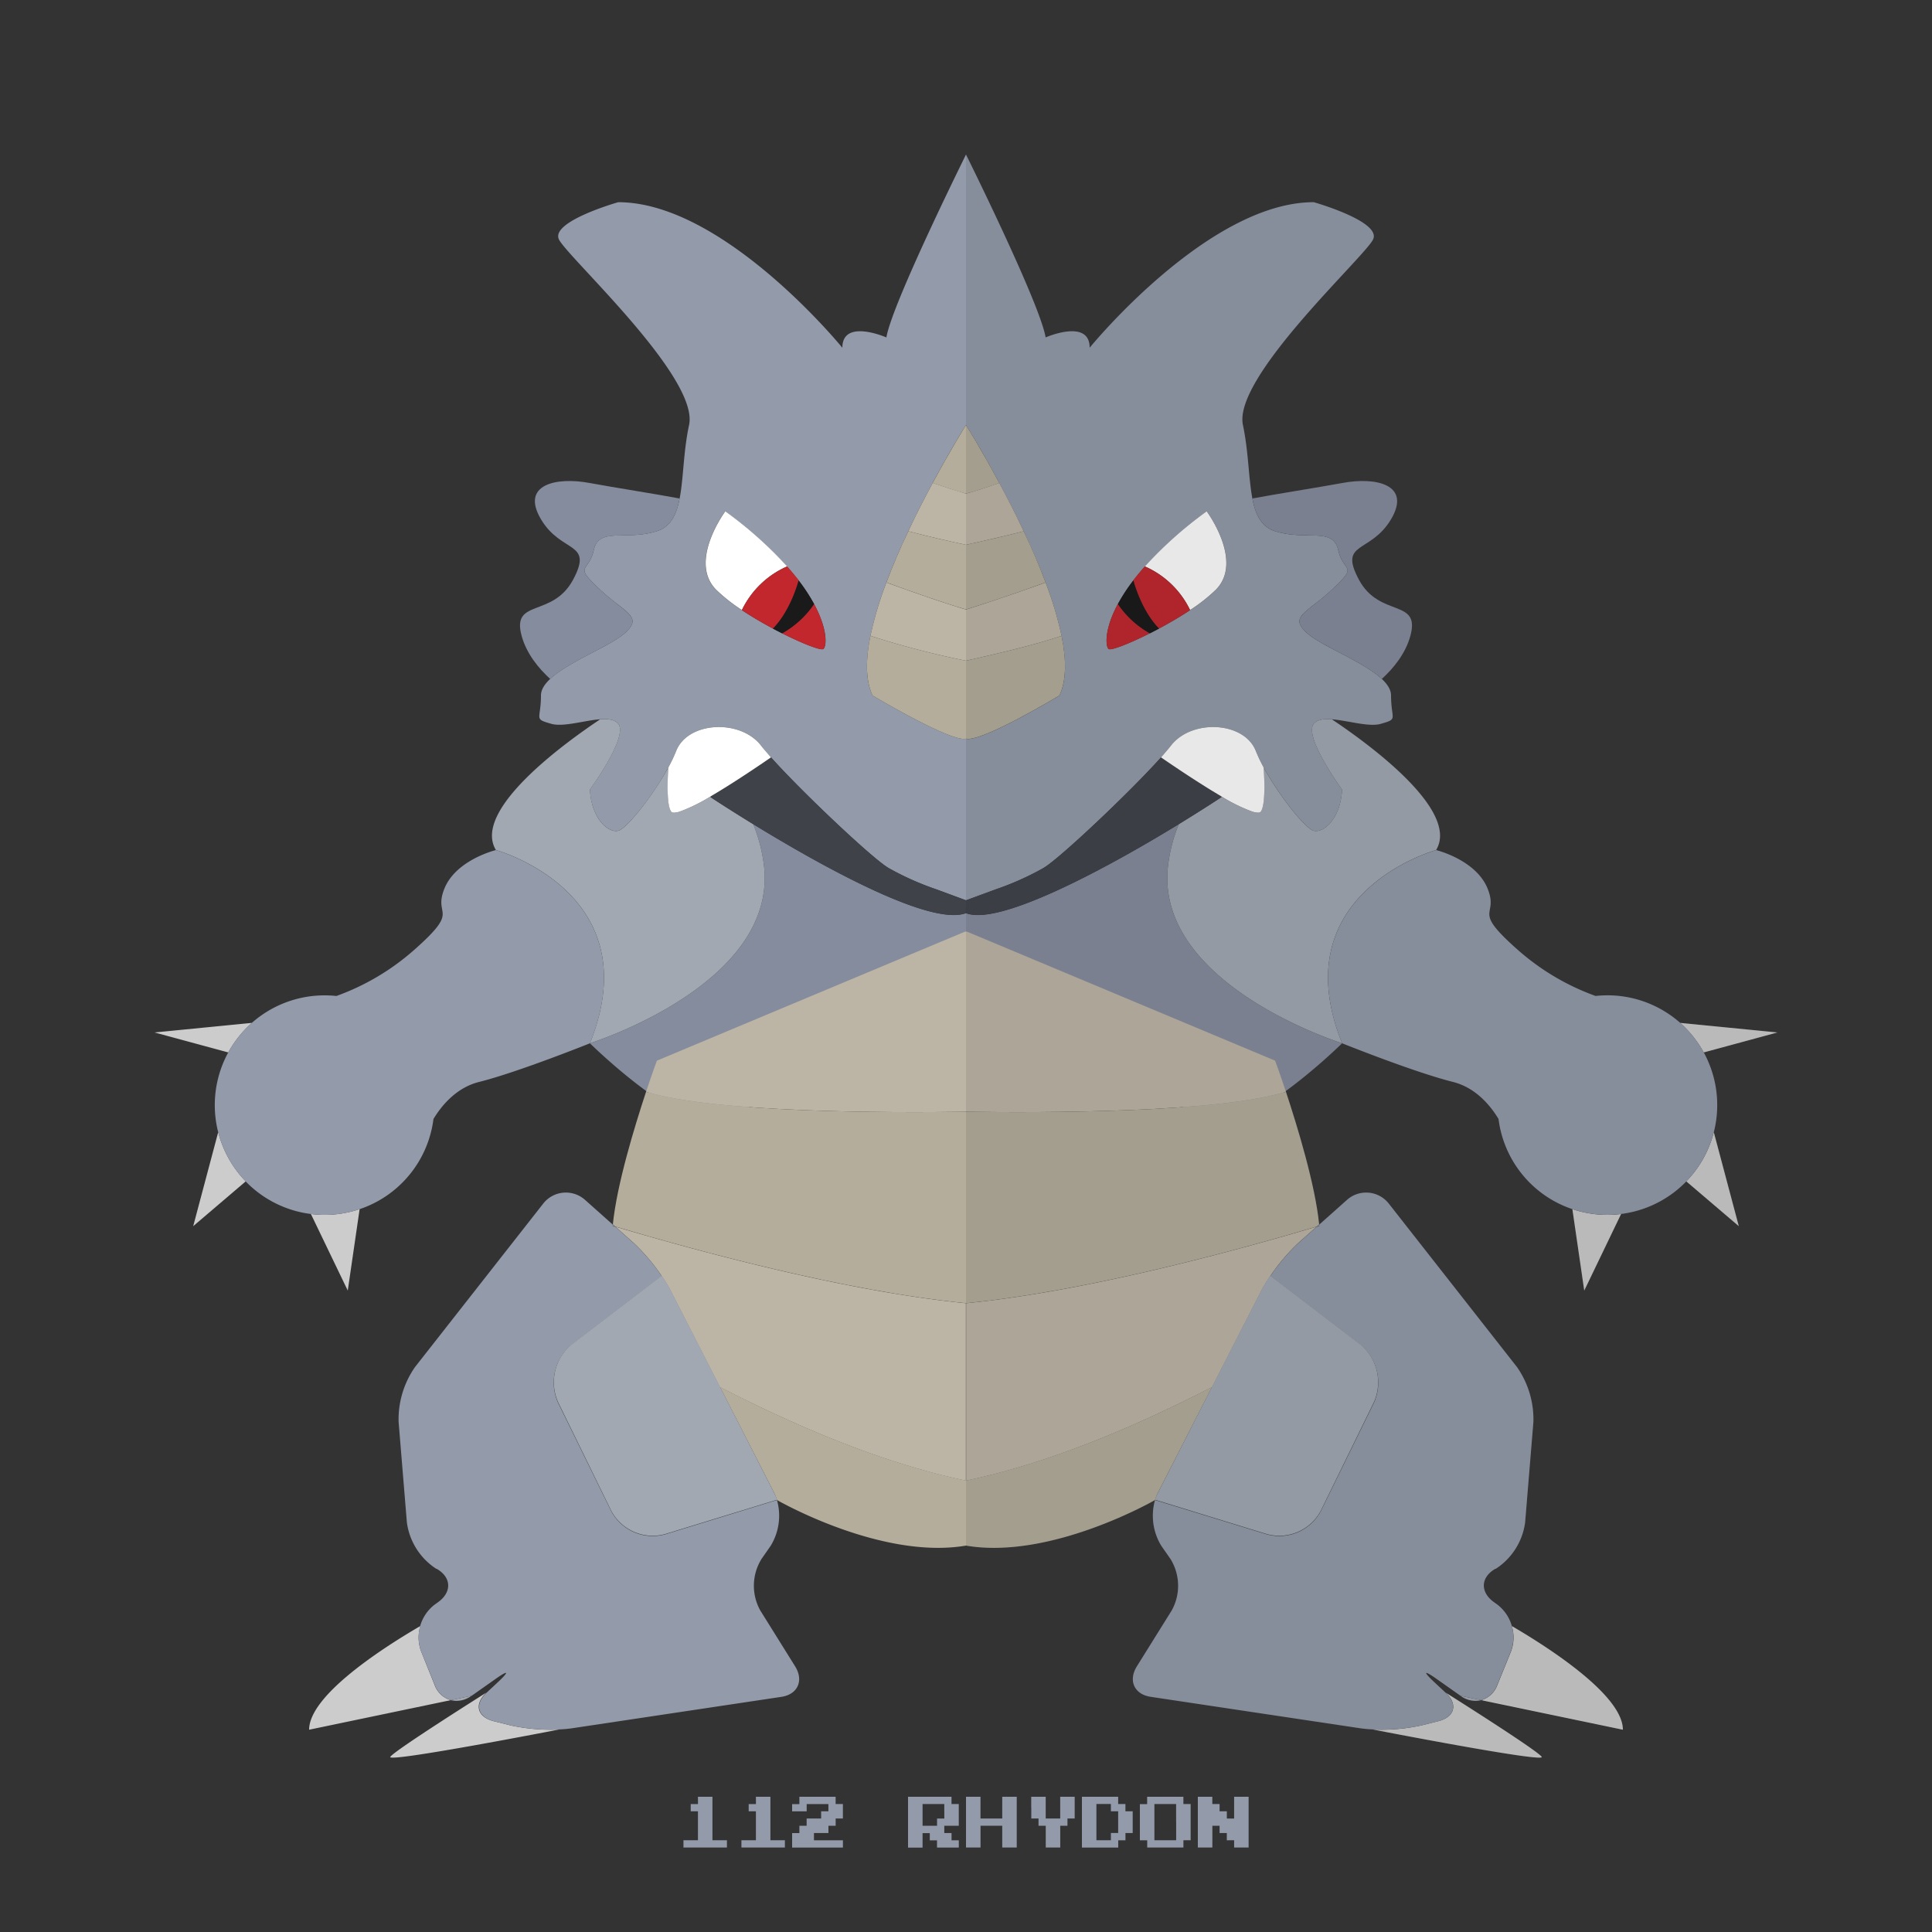 <?xml version="1.0" ?><svg id="pkflt" viewBox="0 0 500 500" xmlns="http://www.w3.org/2000/svg"><rect x="0" y="0" width="500" height="500" fill="#333333" stroke="none"/><defs><style>.cls-1{fill:#939baa;}.cls-2{fill:#858c9d;}.cls-3{fill:#fff;}.cls-4{fill:#c1272d;}.cls-11,.cls-5{fill:#1a1a1a;}.cls-6{fill:#b4ad9c;}.cls-7{fill:#bcb5a6;}.cls-8{fill:#a1a8b2;}.cls-9{fill:#3f4249;}.cls-10{fill:#ccc;}.cls-11{opacity:0.1;}</style></defs><title/><path class="cls-1" d="M229.4,87.33S218,82.33,218,90c0,0-30.67-37.67-58-37.67,0,0-17.67,5-15.33,9.67S181,97.67,178.33,110c-1.48,6.84-1.42,13.77-2.44,19-0.82,4.21-2.33,7.35-5.89,8.47-8,2.52-15-1.15-16.33,4.85s-5.33,3.67,1.33,10,11.67,7.13,6.67,11.57c-3.83,3.39-14.49,7.32-19.28,11.81-1.47,1.38-2.39,2.8-2.39,4.29,0,6.33-2,6,2.67,7.33,3.11,0.89,8.57-.87,12.66-1.18,2.06-.15,3.78.06,4.67,1.18,2.67,3.33-7.33,17-7.33,17,0.33,7.33,4.67,11.33,7.33,10.67,2.21-.55,9-9.09,12.95-16.36a38.56,38.56,0,0,0,2.05-4.3,8.17,8.17,0,0,1,1.38-2.3c3.91-4.63,12.76-5.18,18.2-1.34A11,11,0,0,1,197,193c0.62,0.81,1.49,1.84,2.53,3,7.92,8.86,26.34,26.3,30.47,28.66a73.28,73.28,0,0,0,12.33,5.5L250,233V191.17c-3.83,1-24.17-11.17-24.17-11.17-1.87-3.84-1.8-9.28-.56-15.44a91.7,91.7,0,0,1,4.13-13.83c1.67-4.45,3.63-8.94,5.66-13.25,2.11-4.47,4.29-8.73,6.32-12.5,4.74-8.82,8.62-15,8.62-15V40S230.8,78.67,229.4,87.33ZM213,168c-0.78.31-5.28-1.42-10.59-4.1-0.78-.39-1.57-0.8-2.38-1.23-2.71-1.45-5.51-3.08-8.06-4.78a44.45,44.45,0,0,1-6.63-5.22c-7.33-7.33,2.33-20.33,2.33-20.33a102.68,102.68,0,0,1,16,14.26c1.11,1.25,2.09,2.45,3,3.61a46.35,46.35,0,0,1,4,6.1C214.48,163.33,213.89,167.65,213,168Z"/><path class="cls-2" d="M155,152.33c-6.67-6.33-2.67-4-1.33-10S162,140,170,137.48c3.56-1.12,5.07-4.25,5.89-8.47-6-1.13-17-2.85-23.23-4-8.67-1.65-18,.35-12.67,9.35S153.67,140,148.33,150s-16,4.79-13.33,14.56c1.27,4.65,4.43,8.45,7.39,11.15,4.79-4.49,15.45-8.42,19.28-11.81C166.67,159.47,161.67,158.67,155,152.33Z"/><path class="cls-3" d="M203.71,146.59a102.68,102.68,0,0,0-16-14.26s-9.67,13-2.33,20.33a44.45,44.45,0,0,0,6.63,5.22A23.42,23.42,0,0,1,203.71,146.59Z"/><path class="cls-4" d="M203.71,146.59A23.42,23.42,0,0,0,192,157.89c2.55,1.7,5.36,3.34,8.06,4.78,3.44-3.42,5.64-8.86,6.66-12.47C205.8,149,204.82,147.84,203.71,146.59Z"/><path class="cls-4" d="M202.41,163.9c5.32,2.68,9.81,4.41,10.59,4.1s1.48-4.67-2.31-11.69A24.51,24.51,0,0,1,202.41,163.9Z"/><path class="cls-5" d="M210.69,156.31a46.35,46.35,0,0,0-4-6.1c-1,3.61-3.22,9-6.66,12.47,0.8,0.43,1.6.84,2.38,1.23A24.51,24.51,0,0,0,210.69,156.31Z"/><path class="cls-6" d="M225.83,180s20.33,12.17,24.17,11.17V171a228.33,228.33,0,0,1-24.73-6.44C224,170.72,224,176.16,225.83,180Z"/><path class="cls-6" d="M250,127.75V110s-3.88,6.17-8.62,15C244.37,126,247.31,127,250,127.75Z"/><path class="cls-6" d="M229.4,150.73c6.34,2.33,14.21,5.12,20.6,7V141c-4.44-.94-9.82-2.16-14.94-3.52C233,141.79,231.07,146.29,229.4,150.73Z"/><path class="cls-7" d="M225.27,164.56A228.33,228.33,0,0,0,250,171V157.75c-6.38-1.9-14.26-4.69-20.6-7A91.7,91.7,0,0,0,225.27,164.56Z"/><path class="cls-7" d="M235.06,137.48c5.13,1.35,10.5,2.57,14.94,3.52V127.75c-2.69-.8-5.63-1.76-8.62-2.77C239.35,128.76,237.16,133,235.06,137.48Z"/><path class="cls-2" d="M194.93,213.29a40.94,40.94,0,0,1,2.74,10.38c4,31-45,46.33-45,46.33S183,300,192,288.67,250,241,250,241v-4.67C240.53,239.88,211.15,223.23,194.93,213.29Z"/><path class="cls-8" d="M197.67,223.67a40.94,40.94,0,0,0-2.74-10.38c-6.62-4.06-11.05-7-11.05-7l0.19-.28a44.71,44.71,0,0,1-8.25,4.07c-1.1.33-1.87,0.34-2.14-.08-1-1.55-1-6.69-.72-11.36-4,7.27-10.74,15.81-12.95,16.36-2.67.67-7-3.33-7.33-10.67,0,0,10-13.67,7.33-17-0.89-1.12-2.61-1.33-4.67-1.18-9.1,6.07-33.25,23.5-27,33.84,0,0,40,11,24.33,50C152.67,270,201.67,254.67,197.67,223.67Z"/><path class="cls-9" d="M230,224.67c-4.12-2.36-22.55-19.8-30.47-28.66-2.58,1.78-6.58,4.49-10.68,7.07l-0.73.46c-1.37.86-2.74,1.69-4.06,2.47l-0.19.28s4.44,2.94,11.05,7c16.23,9.95,45.6,26.6,55.07,23V233l-7.67-2.83A73.28,73.28,0,0,1,230,224.67Z"/><path class="cls-3" d="M173.67,210c0.28,0.42,1,.4,2.14.08a44.71,44.71,0,0,0,8.25-4.07c1.32-.78,2.69-1.61,4.06-2.47l0.73-.46c4.1-2.59,8.1-5.29,10.68-7.07-1-1.17-1.91-2.19-2.53-3a11,11,0,0,0-2.42-2.31c-5.44-3.84-14.29-3.29-18.2,1.34a8.17,8.17,0,0,0-1.38,2.3,38.56,38.56,0,0,1-2.05,4.3C172.67,203.31,172.63,208.45,173.67,210Z"/><path class="cls-10" d="M65.19,264.72L40,267.2l19.08,5.17A28.51,28.51,0,0,1,65.19,264.72Z"/><path class="cls-10" d="M50,317.33l13.59-11.59A28.35,28.35,0,0,1,56.47,293Z"/><path class="cls-10" d="M80.46,314.18L90,334l3.07-21.08A28.29,28.29,0,0,1,80.46,314.18Z"/><path class="cls-1" d="M128.33,220S118,222.5,115,230s4.5,5-8,16a62.09,62.09,0,0,1-19.94,11.76A28.7,28.7,0,0,0,84,257.6a28.4,28.4,0,0,0-3.54,56.58,28.36,28.36,0,0,0,31.72-24.59c2.14-3.53,5.94-8.12,11.83-9.59,10-2.5,28.67-10,28.67-10C168.33,231,128.33,220,128.33,220Z"/><path class="cls-10" d="M132.24,446.56l-4.48-1.12c-4.27-1.07-5.13-4.39-1.91-7.39,0,0-23.83,15-24.84,16.62s43.66-7.06,43.67-7.07A48.69,48.69,0,0,1,132.24,446.56Z"/><path class="cls-10" d="M112.49,436.09L109,427.41a10.17,10.17,0,0,1-.21-6.6C98,427.1,80,439,80,447.65L116.65,440A6.32,6.32,0,0,1,112.49,436.09Z"/><path class="cls-8" d="M122,438.87L116.65,440A6.36,6.36,0,0,0,122,438.87Z"/><path class="cls-7" d="M250,287.72V241l-80,33.5s-1.19,3.21-2.8,8.05C184.8,288,229.86,288,250,287.72Z"/><path class="cls-7" d="M164,321.68a50.7,50.7,0,0,1,7.2,8.48,37.2,37.2,0,0,1,2.41,4l12.69,24.82c19.42,10,42,19.71,63.67,24.22V337.27c-31.39-3.09-70.07-13.67-90.73-19.82Z"/><path class="cls-6" d="M200.36,386.38a10.53,10.53,0,0,1,.71,1.82S228,403.75,250,400V383.16c-21.65-4.51-44.25-14.18-63.67-24.22Z"/><path class="cls-6" d="M167.2,282.55c-3,9.1-7.56,24-8.59,34.3l0.66,0.59c20.65,6.15,59.34,16.73,90.73,19.82V287.72C229.86,288,184.8,288,167.2,282.55Z"/><path class="cls-1" d="M205.76,431.22l-9-14.43a13.16,13.16,0,0,1,.33-13.35l2.35-3.37a14.92,14.92,0,0,0,1.64-11.86l-28.9,8.87a12.16,12.16,0,0,1-14-6L144.41,363a12.71,12.71,0,0,1,3.54-15l16.34-12.48,6.94-5.3a50.7,50.7,0,0,0-7.2-8.48l-4.75-4.23-0.7-.21c0-.12,0-0.25,0-0.38l-7.14-6.36a7.44,7.44,0,0,0-10.91,1l-33.13,42.24A23.64,23.64,0,0,0,103.16,368L105.3,394A17,17,0,0,0,112.9,406L113,406c3.82,2.18,4,6,.43,8.6l-1,.72A10.64,10.64,0,0,0,109,427.41l3.53,8.68a6.32,6.32,0,0,0,4.16,3.9l5.37-1.12,6-4.23c3.59-2.55,3.89-2.18.67,0.82l-2.79,2.6c-3.22,3-2.36,6.32,1.91,7.39l4.48,1.12a48.69,48.69,0,0,0,12.44,1h0a31.3,31.3,0,0,0,3.23-.29l54.18-8.13C206.44,438.53,208.09,434.95,205.76,431.22Z"/><path class="cls-1" d="M159.27,317.44l-0.66-.59c0,0.12,0,.25,0,0.38Z"/><path class="cls-8" d="M200.36,386.38l-14-27.44-12.69-24.82a37.2,37.2,0,0,0-2.41-4l-6.94,5.3-16.34,12.48a12.71,12.71,0,0,0-3.54,15L158.19,391a12.16,12.16,0,0,0,14,6l28.9-8.87A10.53,10.53,0,0,0,200.36,386.38Z"/><path class="cls-1" d="M250,40v70s3.88,6.17,8.62,15c2,3.77,4.21,8,6.32,12.5,2,4.3,4,8.8,5.66,13.25a91.7,91.7,0,0,1,4.13,13.83c1.24,6.16,1.3,11.6-.56,15.44,0,0-20.17,12.17-24.17,11.17V233l7.67-2.83a73.28,73.28,0,0,0,12.33-5.5c4.12-2.36,22.55-19.8,30.47-28.66,1-1.17,1.91-2.19,2.53-3a11,11,0,0,1,2.42-2.31c5.44-3.84,14.29-3.29,18.2,1.34a8.17,8.17,0,0,1,1.38,2.3,38.56,38.56,0,0,0,2.05,4.3c4,7.27,10.74,15.81,12.95,16.36,2.67,0.67,7-3.33,7.33-10.67,0,0-10-13.67-7.33-17,0.89-1.12,2.61-1.33,4.67-1.18,4.1,0.3,9.56,2.06,12.66,1.18C362,186,360,186.33,360,180c0-1.48-.92-2.91-2.39-4.29-4.79-4.49-15.45-8.42-19.28-11.81-5-4.43,0-5.23,6.67-11.57s2.67-4,1.33-10S338,140,330,137.48c-3.56-1.12-5.07-4.25-5.89-8.47-1-5.25-1-12.18-2.44-19C319,97.67,353,66.67,355.33,62S340,52.33,340,52.33C312.67,52.33,282,90,282,90c0-7.67-11.4-2.67-11.4-2.67C269.2,78.67,250,40,250,40Zm39.31,116.31a46.35,46.35,0,0,1,4-6.1c0.89-1.16,1.87-2.36,3-3.61a102.68,102.68,0,0,1,16-14.26s9.67,13,2.33,20.33a44.45,44.45,0,0,1-6.63,5.22c-2.55,1.7-5.36,3.34-8.06,4.78-0.8.43-1.6,0.84-2.38,1.23-5.32,2.68-9.81,4.41-10.59,4.1S285.52,163.33,289.31,156.31Z"/><path class="cls-2" d="M345,152.33c6.67-6.33,2.67-4,1.33-10S338,140,330,137.48c-3.56-1.12-5.07-4.25-5.89-8.47,6-1.13,17-2.85,23.23-4,8.67-1.65,18,.35,12.67,9.35S346.33,140,351.67,150s16,4.79,13.33,14.56c-1.27,4.65-4.43,8.45-7.39,11.15-4.79-4.49-15.45-8.42-19.28-11.81C333.33,159.47,338.33,158.67,345,152.33Z"/><path class="cls-3" d="M296.29,146.59a102.68,102.68,0,0,1,16-14.26s9.67,13,2.33,20.33a44.45,44.45,0,0,1-6.63,5.22A23.42,23.42,0,0,0,296.29,146.59Z"/><path class="cls-4" d="M296.29,146.59A23.42,23.42,0,0,1,308,157.89c-2.55,1.7-5.36,3.34-8.06,4.78-3.44-3.42-5.64-8.86-6.66-12.47C294.2,149,295.18,147.84,296.29,146.59Z"/><path class="cls-4" d="M297.59,163.9c-5.32,2.68-9.81,4.41-10.59,4.1s-1.48-4.67,2.31-11.69A24.51,24.51,0,0,0,297.59,163.9Z"/><path class="cls-5" d="M289.31,156.31a46.35,46.35,0,0,1,4-6.1c1,3.61,3.22,9,6.66,12.47-0.8.43-1.6,0.84-2.38,1.23A24.51,24.51,0,0,1,289.31,156.31Z"/><path class="cls-6" d="M274.17,180S254,192.17,250,191.17V171c7-1.59,17.61-4,24.73-6.44C276,170.72,276,176.16,274.17,180Z"/><path class="cls-6" d="M250,127.75V110s3.88,6.17,8.62,15C255.63,126,253,127,250,127.75Z"/><path class="cls-6" d="M270.6,150.73c-6.34,2.33-14.6,5.12-20.6,7V141c4-.94,9.82-2.16,14.94-3.52C267,141.79,268.93,146.29,270.6,150.73Z"/><path class="cls-7" d="M274.73,164.56C267.61,167,257,169.41,250,171V157.75c6-1.9,14.26-4.69,20.6-7A91.7,91.7,0,0,1,274.73,164.56Z"/><path class="cls-7" d="M264.94,137.48C259.82,138.84,254,140.05,250,141V127.75c3-.8,5.63-1.76,8.62-2.77C260.65,128.76,262.84,133,264.94,137.48Z"/><path class="cls-2" d="M305.07,213.29a40.94,40.94,0,0,0-2.74,10.38c-4,31,45,46.33,45,46.33S317,300,308,288.67,250,241,250,241v-4.67C259,239.88,288.85,223.23,305.07,213.29Z"/><path class="cls-8" d="M302.33,223.67a40.94,40.94,0,0,1,2.74-10.38c6.62-4.06,11.05-7,11.05-7l-0.19-.28a44.71,44.71,0,0,0,8.25,4.07c1.1,0.33,1.87.34,2.14-.08,1-1.55,1-6.69.72-11.36,4,7.27,10.74,15.81,12.95,16.36,2.67,0.67,7-3.33,7.33-10.67,0,0-10-13.67-7.33-17,0.89-1.12,2.61-1.33,4.67-1.18,9.1,6.07,33.25,23.5,27,33.84,0,0-40,11-24.33,50C347.33,270,298.33,254.67,302.33,223.67Z"/><path class="cls-9" d="M270,224.67c4.12-2.36,22.55-19.8,30.47-28.66,2.58,1.78,6.58,4.49,10.68,7.07l0.73,0.46c1.37,0.86,2.74,1.69,4.06,2.47l0.19,0.28s-4.44,2.94-11.05,7c-16.23,9.95-46.07,26.6-55.07,23V233l7.67-2.83A73.28,73.28,0,0,0,270,224.67Z"/><path class="cls-3" d="M326.33,210c-0.28.42-1,.4-2.14,0.08a44.71,44.71,0,0,1-8.25-4.07c-1.32-.78-2.69-1.61-4.06-2.47l-0.73-.46c-4.1-2.59-8.1-5.29-10.68-7.07,1-1.17,1.91-2.19,2.53-3a11,11,0,0,1,2.42-2.31c5.44-3.84,14.29-3.29,18.2,1.34a8.17,8.17,0,0,1,1.38,2.3,38.56,38.56,0,0,0,2.05,4.3C327.33,203.31,327.37,208.45,326.33,210Z"/><path class="cls-10" d="M434.81,264.72L460,267.2l-19.08,5.17A28.51,28.51,0,0,0,434.81,264.72Z"/><path class="cls-10" d="M450,317.33l-13.59-11.59A28.35,28.35,0,0,0,443.53,293Z"/><path class="cls-10" d="M419.54,314.18L410,334l-3.07-21.08A28.29,28.29,0,0,0,419.54,314.18Z"/><path class="cls-1" d="M371.67,220S382,222.5,385,230s-4.5,5,8,16a62.09,62.09,0,0,0,19.94,11.76,28.7,28.7,0,0,1,3.06-.17,28.4,28.4,0,0,1,3.54,56.58,28.36,28.36,0,0,1-31.72-24.59c-2.14-3.53-5.94-8.12-11.83-9.59-10-2.5-28.67-10-28.67-10C331.67,231,371.67,220,371.67,220Z"/><path class="cls-10" d="M367.76,446.56l4.48-1.12c4.27-1.07,5.13-4.39,1.91-7.39,0,0,23.83,15,24.84,16.62s-43.66-7.06-43.67-7.07A48.69,48.69,0,0,0,367.76,446.56Z"/><path class="cls-10" d="M387.51,436.09l3.53-8.68a10.17,10.17,0,0,0,.21-6.6C402,427.1,420,439,420,447.65L383.35,440A6.32,6.32,0,0,0,387.51,436.09Z"/><path class="cls-8" d="M378,438.87l5.37,1.12A6.36,6.36,0,0,1,378,438.87Z"/><path class="cls-7" d="M250,287.72V241l80,33.5s1.19,3.21,2.8,8.05C315.2,288,270.14,288,250,287.72Z"/><path class="cls-7" d="M336,321.68a50.7,50.7,0,0,0-7.2,8.48,37.2,37.2,0,0,0-2.41,4l-12.69,24.82c-19.42,10-42,19.71-63.67,24.22V337.27c31.39-3.09,70.07-13.67,90.73-19.82Z"/><path class="cls-6" d="M299.64,386.38a10.53,10.53,0,0,0-.71,1.82S272,403.75,250,400V383.16c21.65-4.51,44.25-14.18,63.67-24.22Z"/><path class="cls-6" d="M332.8,282.55c3,9.1,7.56,24,8.59,34.3l-0.66.59c-20.65,6.15-59.34,16.73-90.73,19.82V287.72C270.14,288,315.2,288,332.8,282.55Z"/><path class="cls-1" d="M294.24,431.22l9-14.43a13.16,13.16,0,0,0-.33-13.35l-2.35-3.37a14.92,14.92,0,0,1-1.64-11.86l28.9,8.87a12.16,12.16,0,0,0,14-6L355.59,363a12.71,12.71,0,0,0-3.54-15l-16.34-12.48-6.94-5.3a50.7,50.7,0,0,1,7.2-8.48l4.75-4.23,0.7-.21c0-.12,0-0.25,0-0.38l7.14-6.36a7.44,7.44,0,0,1,10.91,1l33.13,42.24A23.64,23.64,0,0,1,396.84,368L394.7,394A17,17,0,0,1,387.1,406L387,406c-3.82,2.18-4,6-.43,8.6l1,0.72A10.64,10.64,0,0,1,391,427.41l-3.53,8.68a6.32,6.32,0,0,1-4.16,3.9L378,438.87l-6-4.23c-3.59-2.55-3.89-2.18-.67.82l2.79,2.6c3.22,3,2.36,6.32-1.91,7.39l-4.48,1.12a48.69,48.69,0,0,1-12.44,1h0a31.3,31.3,0,0,1-3.23-.29l-54.18-8.13C293.56,438.53,291.91,434.95,294.24,431.22Z"/><path class="cls-1" d="M340.73,317.44l0.66-.59c0,0.12,0,.25,0,0.38Z"/><path class="cls-8" d="M299.64,386.38l14-27.44,12.69-24.82a37.2,37.2,0,0,1,2.41-4l6.94,5.3,16.34,12.48a12.71,12.71,0,0,1,3.54,15L341.81,391a12.16,12.16,0,0,1-14,6l-28.9-8.87A10.53,10.53,0,0,1,299.64,386.38Z"/><path class="cls-11" d="M444.4,286a28.27,28.27,0,0,0-3.48-13.63L460,267.2l-25.19-2.48A28.29,28.29,0,0,0,416,257.6a28.7,28.7,0,0,0-3.06.17A62.09,62.09,0,0,1,393,246c-12.5-11-5-8.5-8-16s-13.33-10-13.33-10c6.26-10.34-17.9-27.78-27-33.84,4.1,0.3,9.56,2.06,12.66,1.18C362,186,360,186.33,360,180c0-1.48-.92-2.91-2.39-4.29,3-2.7,6.12-6.5,7.39-11.15,2.67-9.77-8-4.56-13.33-14.56s3-6.67,8.33-15.67-4-11-12.67-9.35c-6.22,1.18-17.25,2.91-23.23,4-1-5.25-1-12.18-2.44-19C319,97.67,353,66.67,355.33,62S340,52.33,340,52.33C312.67,52.33,282,90,282,90c0-7.67-11.4-2.67-11.4-2.67C269.2,78.67,250,40,250,40V400c22,3.75,48.93-11.8,48.93-11.8a14.92,14.92,0,0,0,1.64,11.86l2.35,3.37a13.16,13.16,0,0,1,.33,13.35l-9,14.43c-2.33,3.73-.68,7.32,3.67,8l54.18,8.13a31.3,31.3,0,0,0,3.23.29h0S400,456.33,399,454.67,374.14,438,374.14,438l-2.79-2.6c-3.22-3-2.92-3.37.67-.82l6,4.23a6.36,6.36,0,0,0,5.37,1.12L420,447.65c0-8.69-18-20.55-28.75-26.83a10.17,10.17,0,0,0-3.72-5.46l-1-.72c-3.58-2.55-3.39-6.42.43-8.6l0.15-.08A17,17,0,0,0,394.7,394L396.84,368a23.64,23.64,0,0,0-4.28-14.27l-33.13-42.24a7.44,7.44,0,0,0-10.91-1l-7.14,6.36c-1-10.32-5.56-25.2-8.59-34.3l-0.06-.18A145.78,145.78,0,0,0,347.33,270S366,277.5,376,280c5.89,1.47,9.69,6.06,11.83,9.59a28.44,28.44,0,0,0,19.1,23.33L410,334l9.54-19.82a28.32,28.32,0,0,0,16.87-8.43L450,317.33,443.53,293A28.45,28.45,0,0,0,444.4,286Z"/><path class="cls-1" d="M180.63,465.94V465h3.75v11.25h3.75v1.88H176.88v-1.87h3.75v-7.5h-1.87v-1.87h1.88v-0.94Z"/><path class="cls-1" d="M195.63,465.94V465h3.75v11.25h3.75v1.88H191.88v-1.87h3.75v-7.5h-1.87v-1.87h1.88v-0.94Z"/><path class="cls-1" d="M206.88,465.94V465h9.38v1.88h1.88v3.75h-1.87v1.88h-1.87v1.88h-3.75v1.88h7.5v1.88H205v-3.75h1.88V472.5h1.88v-1.87h3.75v-1.87h1.88v-1.87h-5.62v1.88H205v-1.87h1.88v-0.94Z"/><path class="cls-1" d="M235,471.56V465h11.25v1.88h1.88v5.63h-3.75v1.88h1.88v1.88h1.88v1.88H242.5v-1.87h-1.87v-1.87h-1.87v3.75H235v-6.56Zm9.38-2.81v-1.87h-5.62v5.63h3.75v-1.87h1.88v-1.87Z"/><path class="cls-1" d="M250,471.56V465h3.75v5.63h5.63V465h3.75v13.13h-3.75V472.5h-5.62v5.63H250v-6.56Z"/><path class="cls-1" d="M266.88,467.81V465h3.75v5.63h3.75V465h3.75v5.63h-1.87v1.88h-1.87v5.63h-3.75V472.5h-1.87v-1.87h-1.87v-2.81Z"/><path class="cls-1" d="M280,471.56V465h9.38v1.88h1.88v1.88h1.88v5.63h-1.87v1.88h-1.87v1.88H280v-6.56Zm7.5-3.75v-0.94h-3.75v9.38h3.75v-1.87h1.88v-5.62H287.5v-0.94Z"/><path class="cls-1" d="M296.88,465.94V465h9.38v1.88h1.88v9.38h-1.87v1.88h-9.37v-1.87H295v-9.37h1.88v-0.94Zm7.5,5.63v-4.69h-5.62v9.38h5.63v-4.69Z"/><path class="cls-1" d="M310,471.56V465h3.75v1.88h1.88v1.88h1.88v1.88h1.88V465h3.75v13.13h-3.75v-1.87H317.5v-1.87h-1.87V472.5h-1.87v5.63H310v-6.56Z"/></svg>